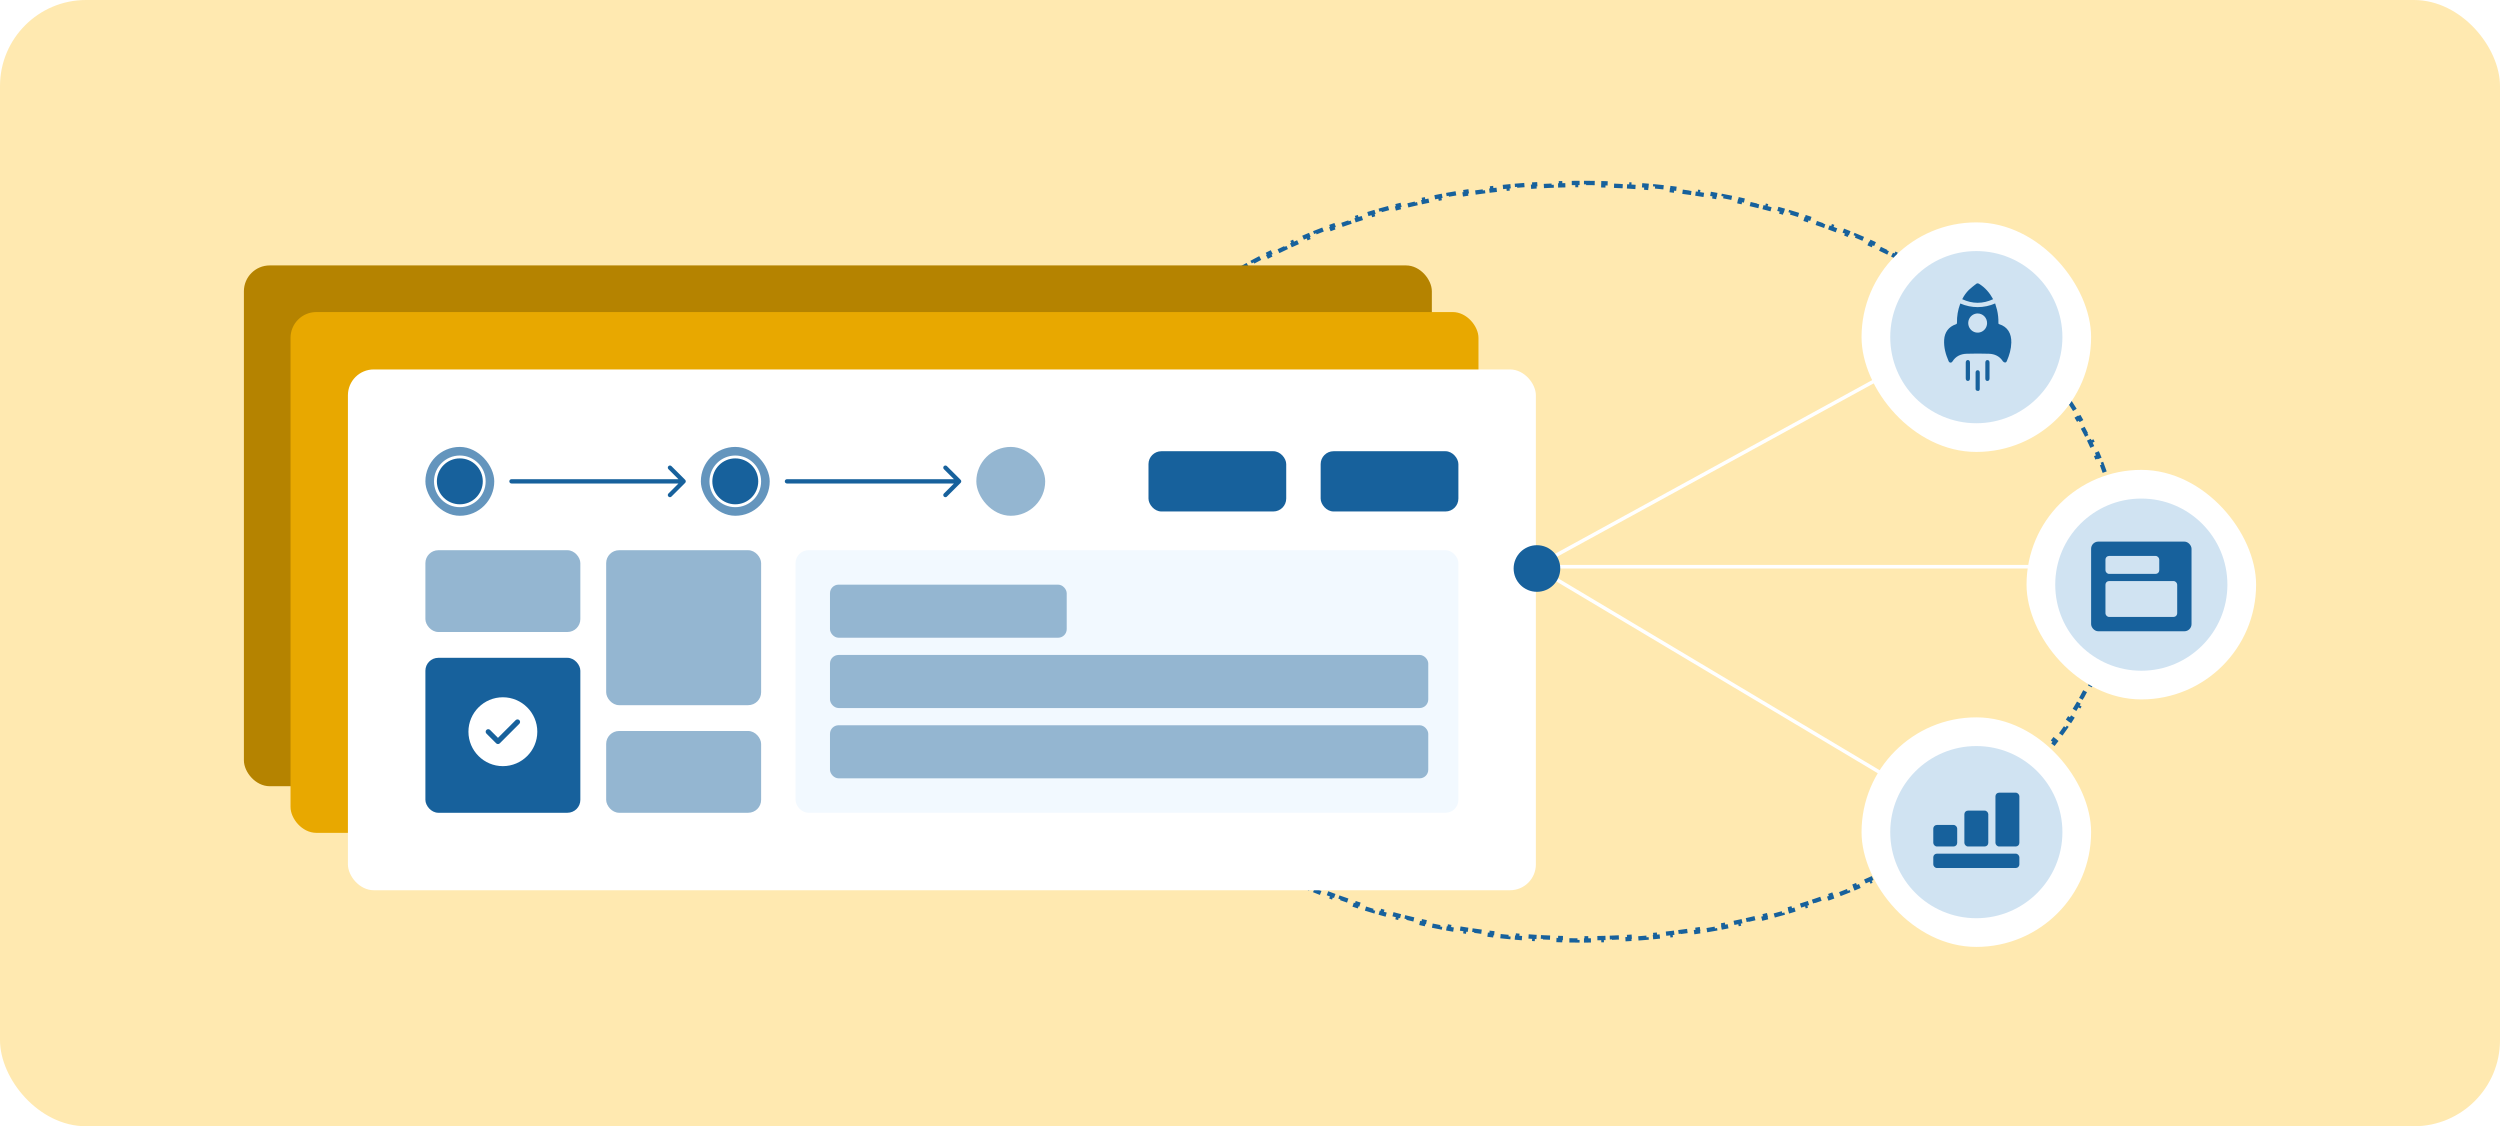 <svg width="697" height="314" viewBox="0 0 697 314" fill="none" xmlns="http://www.w3.org/2000/svg">
<rect width="697" height="314" rx="24" fill="#FFE9B0"/>
<path d="M554 89L428 158" stroke="white"/>
<path d="M552 232L428 158" stroke="white"/>
<path d="M590 158H428" stroke="white"/>
<path d="M442.209 51.005C443.015 51.009 443.819 51.017 444.622 51.03L444.613 51.63C445.414 51.643 446.213 51.661 447.011 51.684L447.026 51.084C447.829 51.106 448.63 51.135 449.43 51.166L449.407 51.764C450.211 51.795 451.012 51.831 451.812 51.871L451.842 51.273C452.644 51.313 453.445 51.357 454.244 51.406L454.209 52.005C455.007 52.054 455.803 52.108 456.598 52.166L456.64 51.567C457.445 51.626 458.248 51.691 459.05 51.759L459 52.355C459.799 52.422 460.596 52.494 461.391 52.57L461.447 51.975C462.245 52.051 463.041 52.13 463.834 52.215V52.216L463.77 52.812C464.57 52.899 465.37 52.989 466.166 53.084L466.236 52.489C467.035 52.584 467.832 52.685 468.626 52.789L468.549 53.382C469.341 53.486 470.131 53.594 470.919 53.707L471.003 53.113C471.802 53.227 472.598 53.347 473.393 53.47L473.302 54.062C474.095 54.184 474.886 54.312 475.674 54.443L475.771 53.853C476.562 53.986 477.35 54.121 478.136 54.262L478.03 54.852C478.822 54.993 479.612 55.14 480.398 55.291L480.511 54.703C481.301 54.855 482.089 55.011 482.874 55.171L482.755 55.758C483.538 55.918 484.319 56.082 485.097 56.251L485.223 55.665C486.011 55.836 486.797 56.011 487.58 56.191L487.446 56.775C488.228 56.955 489.008 57.14 489.784 57.328L489.925 56.746C490.704 56.935 491.48 57.128 492.253 57.326L492.104 57.906C492.884 58.106 493.661 58.31 494.435 58.519L494.589 57.94C495.367 58.149 496.141 58.364 496.912 58.582L496.749 59.157C497.518 59.375 498.284 59.597 499.046 59.823L499.215 59.248C499.989 59.478 500.76 59.713 501.528 59.952L501.352 60.523C502.117 60.761 502.88 61.004 503.639 61.251L503.823 60.682C504.585 60.929 505.344 61.18 506.099 61.437H506.1L505.907 62.005C506.67 62.264 507.429 62.527 508.185 62.795L508.384 62.231C509.142 62.5 509.897 62.772 510.647 63.05L510.44 63.612C511.19 63.89 511.936 64.171 512.679 64.457L512.894 63.898C513.648 64.189 514.397 64.484 515.144 64.783L514.921 65.339C515.664 65.637 516.403 65.939 517.139 66.246L517.369 65.692C518.111 66.002 518.848 66.317 519.582 66.636L519.344 67.185C520.082 67.505 520.816 67.828 521.545 68.157L521.791 67.61C522.523 67.94 523.25 68.277 523.973 68.615L523.72 69.157C524.447 69.498 525.169 69.842 525.887 70.191L526.148 69.652C526.874 70.005 527.594 70.362 528.31 70.724L528.04 71.259C528.753 71.619 529.462 71.982 530.165 72.351L530.442 71.82C531.158 72.195 531.869 72.574 532.575 72.958L532.289 73.484C532.994 73.867 533.693 74.254 534.388 74.645L534.682 74.124C535.381 74.518 536.075 74.917 536.764 75.319L536.462 75.836C537.157 76.242 537.846 76.653 538.53 77.068L538.841 76.556C539.528 76.972 540.21 77.393 540.886 77.818L540.567 78.325C541.246 78.752 541.919 79.184 542.587 79.619L542.914 79.117C543.59 79.558 544.259 80.003 544.923 80.452L544.588 80.948C545.249 81.395 545.904 81.847 546.554 82.303L546.897 81.811C547.559 82.276 548.214 82.746 548.863 83.219L548.513 83.703C549.16 84.175 549.801 84.651 550.436 85.131L550.798 84.652V84.651C551.439 85.136 552.073 85.628 552.701 86.121L552.332 86.592C552.964 87.088 553.59 87.588 554.209 88.093L554.587 87.628C555.209 88.135 555.823 88.647 556.431 89.162L556.045 89.619C556.658 90.139 557.265 90.663 557.864 91.191L558.259 90.742C558.863 91.274 559.46 91.809 560.05 92.35L559.646 92.792C560.235 93.333 560.818 93.878 561.393 94.427L561.805 93.994C562.388 94.552 562.966 95.112 563.534 95.678L563.112 96.103C563.678 96.665 564.236 97.233 564.786 97.804L565.217 97.387C565.778 97.969 566.329 98.556 566.874 99.147L566.436 99.552C566.978 100.14 567.512 100.732 568.038 101.328L568.486 100.932C569.019 101.535 569.544 102.142 570.06 102.754L569.603 103.141C570.119 103.753 570.628 104.37 571.127 104.99L571.593 104.615C572.096 105.24 572.591 105.869 573.076 106.502L572.602 106.866C573.09 107.503 573.57 108.144 574.04 108.789L574.523 108.436C574.997 109.084 575.459 109.738 575.913 110.395L575.423 110.735C575.879 111.394 576.326 112.057 576.763 112.724L577.262 112.396C577.703 113.068 578.136 113.744 578.558 114.424L578.048 114.74C578.469 115.42 578.88 116.102 579.281 116.789L579.798 116.487C580.204 117.183 580.598 117.882 580.983 118.585L580.46 118.873C580.843 119.572 581.217 120.275 581.579 120.981L582.11 120.708C582.478 121.425 582.837 122.144 583.184 122.868L582.644 123.128C582.987 123.847 583.32 124.569 583.643 125.294L584.189 125.051C584.516 125.787 584.831 126.527 585.136 127.27L584.583 127.496C584.885 128.234 585.176 128.975 585.456 129.72L586.015 129.509C586.298 130.261 586.57 131.016 586.83 131.775L586.265 131.97C586.523 132.724 586.769 133.482 587.004 134.242L587.576 134.065C587.813 134.832 588.037 135.603 588.25 136.376L587.674 136.535C587.885 137.303 588.085 138.075 588.272 138.849L588.853 138.707C589.042 139.487 589.218 140.27 589.383 141.056L588.799 141.179C588.962 141.958 589.113 142.739 589.252 143.523L589.841 143.419C589.981 144.209 590.11 145.002 590.225 145.798V145.799L589.631 145.885C589.744 146.671 589.846 147.459 589.935 148.25L590.528 148.184C590.618 148.981 590.693 149.781 590.757 150.583L590.162 150.631C590.225 151.422 590.276 152.216 590.314 153.012L590.91 152.982C590.948 153.783 590.975 154.586 590.988 155.391L590.391 155.4C590.397 155.8 590.4 156.199 590.4 156.6C590.4 157 590.397 157.401 590.391 157.8L590.988 157.808C590.975 158.613 590.948 159.415 590.91 160.216L590.314 160.188C590.276 160.984 590.225 161.778 590.162 162.569L590.757 162.615C590.693 163.418 590.618 164.218 590.528 165.016L589.935 164.949C589.846 165.74 589.744 166.529 589.631 167.315L590.225 167.401C590.11 168.197 589.981 168.99 589.841 169.78L589.252 169.677C589.113 170.461 588.962 171.243 588.799 172.021L589.383 172.144C589.218 172.929 589.042 173.712 588.853 174.492L588.272 174.352C588.085 175.126 587.885 175.897 587.674 176.665L588.25 176.823C588.037 177.596 587.813 178.367 587.576 179.134L587.004 178.958C586.769 179.718 586.523 180.476 586.265 181.23L586.83 181.424C586.57 182.183 586.298 182.938 586.015 183.69L585.456 183.48C585.176 184.225 584.885 184.966 584.583 185.703L585.136 185.929C584.831 186.672 584.516 187.412 584.189 188.148L583.643 187.905C583.32 188.631 582.987 189.353 582.644 190.072L583.184 190.33C582.837 191.054 582.479 191.774 582.111 192.491L581.579 192.219C581.217 192.925 580.843 193.628 580.46 194.327L580.983 194.614C580.598 195.317 580.204 196.017 579.798 196.712L579.281 196.411C578.88 197.098 578.469 197.781 578.048 198.46L578.558 198.775C578.136 199.456 577.703 200.131 577.262 200.804L576.763 200.477C576.326 201.143 575.879 201.806 575.423 202.465L575.913 202.805C575.459 203.461 574.996 204.114 574.523 204.763L574.04 204.41C573.57 205.055 573.09 205.696 572.602 206.333L573.076 206.696C572.591 207.329 572.096 207.959 571.593 208.584L571.127 208.21C570.628 208.83 570.119 209.447 569.603 210.06L570.061 210.445C569.545 211.057 569.019 211.664 568.486 212.268L568.038 211.872C567.512 212.468 566.978 213.06 566.436 213.647L566.874 214.053C566.329 214.643 565.778 215.23 565.217 215.812L564.786 215.396C564.236 215.967 563.678 216.534 563.112 217.097L563.534 217.521C562.966 218.087 562.388 218.648 561.805 219.205L561.393 218.773C560.818 219.322 560.235 219.867 559.646 220.408L560.05 220.85C559.46 221.39 558.863 221.925 558.259 222.457L557.864 222.009C557.265 222.537 556.658 223.061 556.045 223.581L556.431 224.037C555.823 224.552 555.208 225.064 554.587 225.57L554.209 225.107C553.59 225.612 552.964 226.112 552.332 226.608L552.701 227.078C552.073 227.572 551.438 228.062 550.797 228.547L550.436 228.069C549.801 228.549 549.159 229.025 548.512 229.497L548.863 229.98C548.214 230.453 547.559 230.923 546.897 231.388L546.554 230.897C545.904 231.353 545.249 231.805 544.588 232.252L544.922 232.747C544.258 233.196 543.589 233.642 542.914 234.082L542.587 233.581C541.919 234.016 541.246 234.448 540.567 234.875L540.885 235.38C540.209 235.805 539.528 236.227 538.841 236.644L538.53 236.132C537.846 236.547 537.157 236.958 536.462 237.364L536.764 237.88C536.075 238.283 535.381 238.681 534.682 239.075L534.388 238.555C533.693 238.946 532.994 239.333 532.289 239.716L532.574 240.241C531.869 240.625 531.158 241.004 530.442 241.379L530.165 240.849C529.461 241.217 528.753 241.581 528.04 241.941L528.31 242.476C527.594 242.837 526.874 243.194 526.148 243.547L525.887 243.009C525.169 243.358 524.447 243.703 523.72 244.043L523.973 244.584C523.25 244.923 522.523 245.258 521.791 245.588L521.545 245.042C520.816 245.371 520.082 245.696 519.344 246.016L519.582 246.563C518.848 246.882 518.111 247.197 517.369 247.507L517.139 246.954C516.403 247.261 515.664 247.563 514.921 247.861L515.144 248.416C514.397 248.715 513.648 249.01 512.894 249.301L512.679 248.743C511.936 249.029 511.19 249.311 510.44 249.588L510.647 250.149C509.897 250.427 509.142 250.699 508.384 250.968L508.185 250.404C507.429 250.672 506.67 250.936 505.907 251.195L506.099 251.763C505.344 252.019 504.585 252.27 503.823 252.518L503.639 251.949C502.88 252.196 502.117 252.439 501.352 252.677L501.528 253.247C500.76 253.486 499.989 253.721 499.215 253.951L499.046 253.377C498.284 253.603 497.518 253.825 496.749 254.042L496.912 254.617C496.141 254.835 495.367 255.05 494.589 255.26L494.435 254.682C493.661 254.89 492.884 255.094 492.104 255.294L492.253 255.873C491.48 256.071 490.704 256.264 489.925 256.453L489.784 255.872C489.008 256.061 488.228 256.245 487.446 256.425L487.58 257.008C486.797 257.188 486.011 257.363 485.223 257.534L485.097 256.949C484.319 257.118 483.538 257.282 482.755 257.442L482.874 258.028C482.089 258.189 481.301 258.345 480.511 258.496L480.398 257.909C479.612 258.06 478.822 258.206 478.03 258.348L478.136 258.937C477.35 259.077 476.562 259.214 475.771 259.346L475.674 258.756C474.886 258.888 474.095 259.016 473.302 259.139L473.393 259.729C472.598 259.853 471.802 259.972 471.003 260.086L470.919 259.493C470.131 259.606 469.341 259.714 468.549 259.817L468.626 260.41C467.832 260.514 467.035 260.615 466.236 260.71L466.166 260.116C465.37 260.211 464.57 260.302 463.77 260.388L463.834 260.984C463.041 261.07 462.245 261.148 461.447 261.225L461.391 260.63C460.596 260.706 459.799 260.778 459 260.846L459.05 261.44C458.248 261.508 457.445 261.573 456.64 261.632L456.598 261.034C455.803 261.092 455.007 261.146 454.209 261.195L454.245 261.792C453.446 261.841 452.645 261.885 451.842 261.926L451.813 261.329C451.013 261.369 450.211 261.405 449.407 261.437L449.43 262.033C448.63 262.064 447.829 262.092 447.026 262.114L447.011 261.517C446.213 261.539 445.414 261.557 444.613 261.57L444.622 262.168C443.819 262.181 443.015 262.19 442.209 262.194L442.207 261.597C441.805 261.599 441.403 261.6 441 261.6C440.597 261.6 440.195 261.599 439.793 261.597L439.79 262.194C438.984 262.19 438.18 262.181 437.377 262.168L437.387 261.57C436.586 261.557 435.787 261.539 434.989 261.517L434.973 262.114C434.17 262.092 433.369 262.064 432.569 262.033L432.593 261.437C431.789 261.405 430.988 261.369 430.188 261.329L430.157 261.926C429.355 261.885 428.554 261.841 427.755 261.792L427.791 261.195C426.993 261.146 426.197 261.092 425.402 261.034L425.359 261.632C424.554 261.573 423.751 261.508 422.949 261.44L423 260.846C422.201 260.778 421.404 260.706 420.609 260.63L420.552 261.225C419.754 261.148 418.959 261.07 418.165 260.984L418.23 260.388C417.43 260.302 416.63 260.211 415.834 260.116L415.763 260.71C414.964 260.615 414.167 260.514 413.373 260.41L413.451 259.817C412.659 259.714 411.869 259.606 411.081 259.493L410.996 260.086C410.197 259.972 409.401 259.853 408.606 259.729L408.698 259.139C407.905 259.016 407.114 258.888 406.326 258.756L406.228 259.346C405.437 259.214 404.649 259.077 403.863 258.937L403.97 258.348C403.178 258.206 402.388 258.06 401.602 257.909L401.488 258.496C400.698 258.345 399.91 258.189 399.125 258.028L399.245 257.442C398.462 257.282 397.681 257.118 396.903 256.949L396.776 257.534C395.988 257.363 395.202 257.188 394.419 257.008L394.554 256.425C393.772 256.245 392.992 256.061 392.216 255.872L392.074 256.453C391.295 256.264 390.519 256.071 389.746 255.873L389.896 255.294C389.116 255.094 388.339 254.89 387.565 254.682L387.41 255.26C386.633 255.05 385.858 254.835 385.087 254.617L385.251 254.042C384.482 253.825 383.716 253.603 382.954 253.377L382.784 253.951C382.01 253.721 381.239 253.486 380.471 253.247L380.648 252.677C379.883 252.439 379.12 252.196 378.361 251.949L378.176 252.518C377.414 252.27 376.655 252.019 375.9 251.763L376.093 251.195C375.33 250.936 374.571 250.672 373.815 250.404L373.615 250.968C372.857 250.699 372.102 250.427 371.352 250.149L371.56 249.588C370.81 249.311 370.064 249.029 369.321 248.743L369.105 249.301C368.351 249.01 367.602 248.715 366.855 248.416L367.079 247.861C366.336 247.563 365.597 247.261 364.861 246.954L364.63 247.507C363.888 247.197 363.151 246.882 362.417 246.563L362.656 246.016C361.918 245.696 361.184 245.371 360.455 245.042L360.208 245.588C359.476 245.258 358.749 244.923 358.025 244.584L358.28 244.043C357.553 243.703 356.831 243.358 356.113 243.009L355.851 243.547C355.125 243.194 354.405 242.837 353.689 242.476L353.96 241.941C353.247 241.581 352.539 241.217 351.835 240.849L351.557 241.379C350.841 241.004 350.13 240.625 349.424 240.241L349.711 239.716C349.006 239.333 348.307 238.946 347.612 238.555L347.317 239.075C346.618 238.681 345.924 238.283 345.235 237.88L345.538 237.364C344.843 236.958 344.154 236.547 343.47 236.132L343.158 236.644C342.471 236.227 341.79 235.805 341.114 235.38L341.433 234.875C340.754 234.448 340.081 234.016 339.413 233.581L339.085 234.082C338.41 233.642 337.741 233.196 337.077 232.747L337.412 232.252C336.751 231.805 336.096 231.353 335.446 230.897L335.102 231.388C334.439 230.923 333.784 230.453 333.135 229.979L333.487 229.497C332.84 229.026 332.199 228.549 331.564 228.069L331.202 228.547C330.561 228.062 329.926 227.572 329.298 227.078L329.668 226.608C329.036 226.112 328.41 225.612 327.791 225.107L327.412 225.57C326.791 225.064 326.176 224.552 325.568 224.037L325.955 223.581C325.342 223.061 324.735 222.537 324.136 222.009L323.74 222.457C323.136 221.925 322.539 221.39 321.949 220.85L322.354 220.408C321.765 219.867 321.182 219.322 320.607 218.773L320.194 219.205C319.611 218.648 319.033 218.087 318.465 217.521L318.888 217.097C318.322 216.534 317.764 215.967 317.214 215.396L316.782 215.812C316.221 215.23 315.67 214.643 315.125 214.053L315.564 213.647C315.022 213.06 314.488 212.468 313.962 211.872L313.513 212.268C312.98 211.664 312.454 211.057 311.938 210.445L312.397 210.06C311.881 209.447 311.372 208.83 310.873 208.21L310.406 208.584C309.903 207.959 309.408 207.329 308.923 206.696L309.398 206.333C308.91 205.696 308.43 205.055 307.96 204.41L307.476 204.763C307.003 204.114 306.54 203.461 306.086 202.805L306.577 202.465C306.121 201.806 305.674 201.143 305.237 200.477L304.737 200.804C304.296 200.131 303.863 199.456 303.441 198.775L303.952 198.46C303.531 197.781 303.12 197.098 302.719 196.411L302.201 196.712C301.795 196.017 301.401 195.317 301.016 194.614L301.54 194.327C301.157 193.628 300.783 192.925 300.421 192.219L299.888 192.491C299.52 191.774 299.162 191.054 298.815 190.33L299.356 190.072C299.013 189.353 298.68 188.631 298.357 187.905L297.81 188.148C297.483 187.412 297.168 186.672 296.863 185.929L297.417 185.703C297.115 184.966 296.824 184.225 296.544 183.48L295.984 183.69C295.701 182.938 295.429 182.183 295.169 181.424L295.735 181.23C295.477 180.476 295.231 179.719 294.996 178.958L294.423 179.134C294.186 178.367 293.962 177.596 293.749 176.823L294.326 176.665C294.115 175.897 293.915 175.126 293.728 174.352L293.146 174.492C292.957 173.712 292.781 172.929 292.616 172.144L293.201 172.021C293.038 171.243 292.887 170.461 292.748 169.677L292.158 169.78C292.018 168.99 291.889 168.197 291.774 167.401L292.369 167.315C292.256 166.529 292.154 165.74 292.065 164.949L291.471 165.016C291.381 164.218 291.306 163.418 291.242 162.616L291.838 162.569C291.775 161.778 291.724 160.984 291.686 160.188L291.089 160.217C291.051 159.416 291.024 158.613 291.011 157.808L291.609 157.8L291.6 156.6C291.6 156.199 291.603 155.8 291.609 155.4L291.011 155.391C291.024 154.586 291.051 153.783 291.089 152.982L291.686 153.012C291.724 152.216 291.775 151.422 291.838 150.631L291.242 150.583C291.306 149.781 291.381 148.981 291.471 148.184L292.065 148.25C292.154 147.459 292.256 146.671 292.369 145.885L291.775 145.799L291.774 145.798C291.889 145.002 292.018 144.209 292.158 143.419L292.748 143.523C292.887 142.739 293.038 141.958 293.201 141.179L292.616 141.056C292.781 140.27 292.957 139.487 293.146 138.707L293.728 138.849C293.915 138.075 294.115 137.303 294.326 136.535L293.749 136.376C293.962 135.603 294.186 134.832 294.423 134.065L294.996 134.242C295.231 133.482 295.477 132.724 295.735 131.97L295.169 131.775C295.429 131.016 295.701 130.261 295.984 129.509L296.544 129.72C296.824 128.976 297.115 128.235 297.417 127.497L296.863 127.271C297.168 126.527 297.483 125.787 297.81 125.051L298.357 125.294C298.68 124.569 299.013 123.847 299.356 123.128L298.815 122.868C299.162 122.144 299.521 121.425 299.889 120.708L300.421 120.981C300.783 120.275 301.157 119.572 301.54 118.873L301.016 118.585C301.401 117.882 301.796 117.182 302.202 116.486L302.719 116.789C303.12 116.102 303.531 115.42 303.952 114.74L303.441 114.424C303.863 113.744 304.296 113.068 304.737 112.396L305.237 112.724C305.674 112.057 306.121 111.394 306.577 110.735L306.086 110.395C306.54 109.738 307.002 109.084 307.476 108.436L307.96 108.789C308.43 108.144 308.91 107.503 309.398 106.866L308.923 106.502C309.408 105.869 309.903 105.24 310.406 104.615L310.873 104.99C311.372 104.37 311.881 103.753 312.397 103.141L311.939 102.754C312.455 102.142 312.98 101.535 313.513 100.932L313.962 101.328C314.488 100.732 315.022 100.14 315.564 99.552L315.125 99.147C315.67 98.556 316.221 97.969 316.782 97.387L317.214 97.804C317.764 97.233 318.322 96.665 318.888 96.103L318.465 95.678C319.033 95.112 319.611 94.552 320.194 93.994L320.607 94.427C321.182 93.878 321.765 93.333 322.354 92.792L321.949 92.35C322.539 91.809 323.136 91.274 323.74 90.742L324.136 91.191C324.735 90.663 325.342 90.139 325.955 89.619L325.568 89.162C326.176 88.647 326.791 88.135 327.412 87.628L327.791 88.093C328.41 87.588 329.036 87.087 329.668 86.591L329.298 86.121C329.926 85.628 330.56 85.136 331.201 84.651L331.202 84.652L331.564 85.131C332.199 84.651 332.841 84.175 333.488 83.703L333.136 83.219C333.785 82.746 334.44 82.276 335.102 81.811L335.446 82.303C336.096 81.847 336.751 81.395 337.412 80.948L337.076 80.452C337.74 80.003 338.409 79.558 339.085 79.117L339.413 79.619C340.081 79.184 340.754 78.752 341.433 78.325L341.113 77.818C341.789 77.393 342.471 76.972 343.158 76.556L343.47 77.068C344.154 76.653 344.843 76.242 345.538 75.836L345.235 75.319C345.924 74.917 346.618 74.518 347.317 74.124L347.612 74.645C348.307 74.254 349.006 73.867 349.711 73.484L349.425 72.958C350.131 72.575 350.841 72.195 351.557 71.82L351.835 72.351C352.538 71.982 353.247 71.618 353.96 71.258L353.689 70.724C354.405 70.362 355.125 70.005 355.851 69.652L356.113 70.191C356.831 69.842 357.553 69.498 358.28 69.157L358.026 68.614C358.749 68.276 359.476 67.94 360.208 67.61L360.455 68.157C361.184 67.828 361.918 67.505 362.656 67.185L362.417 66.636C363.151 66.317 363.888 66.002 364.63 65.692L364.861 66.246C365.597 65.939 366.336 65.637 367.079 65.339L366.855 64.783C367.602 64.484 368.351 64.189 369.105 63.898L369.321 64.457C370.064 64.171 370.81 63.89 371.56 63.612L371.352 63.05C372.102 62.772 372.857 62.5 373.615 62.231L373.815 62.795C374.571 62.527 375.33 62.264 376.093 62.005L375.9 61.437C376.655 61.18 377.414 60.929 378.176 60.682L378.361 61.251C379.12 61.004 379.883 60.761 380.648 60.523L380.471 59.952C381.239 59.713 382.01 59.478 382.784 59.248L382.954 59.823C383.716 59.597 384.482 59.375 385.251 59.157L385.087 58.582C385.858 58.364 386.633 58.149 387.41 57.94L387.565 58.519C388.339 58.31 389.116 58.106 389.896 57.906L389.746 57.326C390.519 57.128 391.295 56.935 392.074 56.746L392.216 57.328C392.992 57.14 393.772 56.955 394.554 56.775L394.419 56.191C395.202 56.011 395.988 55.836 396.776 55.665L396.903 56.251C397.681 56.082 398.462 55.918 399.245 55.758L399.125 55.171C399.91 55.011 400.698 54.855 401.488 54.703L401.602 55.291C402.388 55.14 403.178 54.993 403.97 54.852L403.863 54.262C404.649 54.121 405.437 53.986 406.228 53.853L406.326 54.443C407.114 54.312 407.905 54.184 408.698 54.062L408.606 53.47C409.401 53.347 410.197 53.227 410.996 53.113L411.081 53.707C411.869 53.594 412.659 53.486 413.451 53.382L413.373 52.789C414.167 52.685 414.964 52.584 415.763 52.489L415.834 53.084C416.63 52.989 417.43 52.899 418.23 52.812L418.166 52.216L418.165 52.215C418.958 52.13 419.754 52.051 420.552 51.975L420.609 52.57C421.404 52.494 422.201 52.422 423 52.355L422.949 51.759C423.751 51.691 424.554 51.626 425.359 51.567L425.402 52.166C426.197 52.108 426.993 52.054 427.791 52.005L427.754 51.406C428.553 51.357 429.354 51.313 430.157 51.273L430.187 51.871C430.987 51.831 431.789 51.795 432.593 51.764L432.569 51.166C433.369 51.135 434.17 51.106 434.973 51.084L434.989 51.684C435.787 51.661 436.586 51.643 437.387 51.63L437.377 51.03C438.18 51.017 438.984 51.009 439.79 51.005L439.793 51.603C440.195 51.601 440.597 51.6 441 51.6C441.403 51.6 441.805 51.601 442.207 51.603L442.209 51.005Z" stroke="#17619C" stroke-width="1.2" stroke-dasharray="2.4 2.4"/>
<g filter="url(#filter0_d_1188_5113)">
<rect x="68" y="70" width="331.2" height="145.2" rx="7.2" fill="#B58300"/>
<rect x="89.6" y="91.6" width="19.2" height="19.2" rx="9.6" fill="#6495BD"/>
<circle cx="99.2" cy="101.2" r="6.8" fill="#17619C" stroke="white" stroke-width="0.8"/>
<path d="M113.6 100.6C113.268 100.6 113 100.869 113 101.2C113 101.531 113.268 101.8 113.6 101.8V100.6ZM162.024 101.624C162.258 101.39 162.258 101.01 162.024 100.776L158.205 96.957C157.971 96.723 157.591 96.723 157.357 96.957C157.123 97.192 157.123 97.572 157.357 97.806L160.751 101.2L157.357 104.594C157.123 104.828 157.123 105.208 157.357 105.443C157.591 105.677 157.971 105.677 158.205 105.443L162.024 101.624ZM113.6 101.8H161.6V100.6H113.6V101.8Z" fill="#17619C"/>
<rect x="166.399" y="91.6" width="19.2" height="19.2" rx="9.6" fill="#6495BD"/>
<circle cx="175.999" cy="101.2" r="6.8" fill="#17619C" stroke="white" stroke-width="0.8"/>
<path d="M190.399 100.6C190.068 100.6 189.799 100.869 189.799 101.2C189.799 101.531 190.068 101.8 190.399 101.8V100.6ZM238.824 101.624C239.058 101.39 239.058 101.01 238.824 100.776L235.005 96.957C234.771 96.723 234.391 96.723 234.157 96.957C233.922 97.192 233.922 97.572 234.157 97.806L237.551 101.2L234.157 104.594C233.922 104.828 233.922 105.208 234.157 105.443C234.391 105.677 234.771 105.677 235.005 105.443L238.824 101.624ZM190.399 101.8H238.399V100.6H190.399V101.8Z" fill="#17619C"/>
<rect x="243.199" y="91.6" width="19.2" height="19.2" rx="9.6" fill="#94B6D1"/>
<rect x="291.199" y="92.8" width="38.4" height="16.8" rx="3.6" fill="#17619C"/>
<rect x="339.199" y="92.8" width="38.4" height="16.8" rx="3.6" fill="#17619C"/>
<rect x="89.6" y="120.4" width="43.2" height="22.8" rx="3.6" fill="#94B6D1"/>
<rect x="89.6" y="150.4" width="43.2" height="43.2" rx="3.6" fill="#17619C"/>
<path d="M111.2 161.4C105.91 161.4 101.6 165.71 101.6 171C101.6 176.29 105.91 180.6 111.2 180.6C116.489 180.6 120.8 176.29 120.8 171C120.8 165.71 116.489 161.4 111.2 161.4ZM115.788 168.792L110.345 174.235C110.211 174.37 110.028 174.446 109.836 174.446C109.644 174.446 109.462 174.37 109.328 174.235L106.611 171.518C106.332 171.24 106.332 170.779 106.611 170.501C106.889 170.222 107.35 170.222 107.628 170.501L109.836 172.709L114.771 167.774C115.049 167.496 115.51 167.496 115.788 167.774C116.067 168.053 116.067 168.504 115.788 168.792Z" fill="white"/>
<rect x="140" y="120.4" width="43.2" height="43.2" rx="3.6" fill="#94B6D1"/>
<rect x="140" y="170.8" width="43.2" height="22.8" rx="3.6" fill="#94B6D1"/>
<rect x="192.8" y="120.4" width="184.8" height="73.2" rx="3.6" fill="#F2F9FF"/>
<rect x="202.4" y="130" width="66" height="14.8" rx="2.4" fill="#94B6D1"/>
<rect x="202.4" y="149.6" width="166.8" height="14.8" rx="2.4" fill="#94B6D1"/>
<rect x="202.4" y="169.2" width="166.8" height="14.8" rx="2.4" fill="#94B6D1"/>
</g>
<g filter="url(#filter1_d_1188_5113)">
<rect x="81" y="83" width="331.2" height="145.2" rx="7.2" fill="#E8A800"/>
<rect x="102.6" y="104.6" width="19.2" height="19.2" rx="9.6" fill="#6495BD"/>
<circle cx="112.2" cy="114.2" r="6.8" fill="#17619C" stroke="white" stroke-width="0.8"/>
<path d="M126.6 113.6C126.268 113.6 126 113.869 126 114.2C126 114.531 126.268 114.8 126.6 114.8V113.6ZM175.024 114.624C175.258 114.39 175.258 114.01 175.024 113.776L171.205 109.957C170.971 109.723 170.591 109.723 170.357 109.957C170.123 110.192 170.123 110.572 170.357 110.806L173.751 114.2L170.357 117.594C170.123 117.828 170.123 118.208 170.357 118.443C170.591 118.677 170.971 118.677 171.205 118.443L175.024 114.624ZM126.6 114.8H174.6V113.6H126.6V114.8Z" fill="#17619C"/>
<rect x="179.399" y="104.6" width="19.2" height="19.2" rx="9.6" fill="#6495BD"/>
<circle cx="188.999" cy="114.2" r="6.8" fill="#17619C" stroke="white" stroke-width="0.8"/>
<path d="M203.399 113.6C203.068 113.6 202.799 113.869 202.799 114.2C202.799 114.531 203.068 114.8 203.399 114.8V113.6ZM251.824 114.624C252.058 114.39 252.058 114.01 251.824 113.776L248.005 109.957C247.771 109.723 247.391 109.723 247.157 109.957C246.922 110.192 246.922 110.572 247.157 110.806L250.551 114.2L247.157 117.594C246.922 117.828 246.922 118.208 247.157 118.443C247.391 118.677 247.771 118.677 248.005 118.443L251.824 114.624ZM203.399 114.8H251.399V113.6H203.399V114.8Z" fill="#17619C"/>
<rect x="256.199" y="104.6" width="19.2" height="19.2" rx="9.6" fill="#94B6D1"/>
<rect x="304.199" y="105.8" width="38.4" height="16.8" rx="3.6" fill="#17619C"/>
<rect x="352.199" y="105.8" width="38.4" height="16.8" rx="3.6" fill="#17619C"/>
<rect x="102.6" y="133.4" width="43.2" height="22.8" rx="3.6" fill="#94B6D1"/>
<rect x="102.6" y="163.4" width="43.2" height="43.2" rx="3.6" fill="#17619C"/>
<path d="M124.2 174.4C118.91 174.4 114.6 178.71 114.6 184C114.6 189.29 118.91 193.6 124.2 193.6C129.489 193.6 133.8 189.29 133.8 184C133.8 178.71 129.489 174.4 124.2 174.4ZM128.788 181.792L123.345 187.235C123.211 187.37 123.028 187.446 122.836 187.446C122.644 187.446 122.462 187.37 122.328 187.235L119.611 184.518C119.332 184.24 119.332 183.779 119.611 183.501C119.889 183.222 120.35 183.222 120.628 183.501L122.836 185.709L127.771 180.774C128.049 180.496 128.51 180.496 128.788 180.774C129.067 181.053 129.067 181.504 128.788 181.792Z" fill="white"/>
<rect x="153" y="133.4" width="43.2" height="43.2" rx="3.6" fill="#94B6D1"/>
<rect x="153" y="183.8" width="43.2" height="22.8" rx="3.6" fill="#94B6D1"/>
<rect x="205.8" y="133.4" width="184.8" height="73.2" rx="3.6" fill="#F2F9FF"/>
<rect x="215.4" y="143" width="66" height="14.8" rx="2.4" fill="#94B6D1"/>
<rect x="215.4" y="162.6" width="166.8" height="14.8" rx="2.4" fill="#94B6D1"/>
<rect x="215.4" y="182.2" width="166.8" height="14.8" rx="2.4" fill="#94B6D1"/>
</g>
<g filter="url(#filter2_d_1188_5113)">
<rect x="97" y="99" width="331.2" height="145.2" rx="7.2" fill="white"/>
<rect x="118.6" y="120.6" width="19.2" height="19.2" rx="9.6" fill="#6495BD"/>
<circle cx="128.2" cy="130.2" r="6.8" fill="#17619C" stroke="white" stroke-width="0.8"/>
<path d="M142.6 129.6C142.268 129.6 142 129.869 142 130.2C142 130.531 142.268 130.8 142.6 130.8V129.6ZM191.024 130.624C191.258 130.39 191.258 130.01 191.024 129.776L187.205 125.957C186.971 125.723 186.591 125.723 186.357 125.957C186.123 126.192 186.123 126.572 186.357 126.806L189.751 130.2L186.357 133.594C186.123 133.828 186.123 134.208 186.357 134.443C186.591 134.677 186.971 134.677 187.205 134.443L191.024 130.624ZM142.6 130.8H190.6V129.6H142.6V130.8Z" fill="#17619C"/>
<rect x="195.399" y="120.6" width="19.2" height="19.2" rx="9.6" fill="#6495BD"/>
<circle cx="204.999" cy="130.2" r="6.8" fill="#17619C" stroke="white" stroke-width="0.8"/>
<path d="M219.399 129.6C219.068 129.6 218.799 129.869 218.799 130.2C218.799 130.531 219.068 130.8 219.399 130.8V129.6ZM267.824 130.624C268.058 130.39 268.058 130.01 267.824 129.776L264.005 125.957C263.771 125.723 263.391 125.723 263.157 125.957C262.922 126.192 262.922 126.572 263.157 126.806L266.551 130.2L263.157 133.594C262.922 133.828 262.922 134.208 263.157 134.443C263.391 134.677 263.771 134.677 264.005 134.443L267.824 130.624ZM219.399 130.8H267.399V129.6H219.399V130.8Z" fill="#17619C"/>
<rect x="272.199" y="120.6" width="19.2" height="19.2" rx="9.6" fill="#94B6D1"/>
<rect x="320.199" y="121.8" width="38.4" height="16.8" rx="3.6" fill="#17619C"/>
<rect x="368.199" y="121.8" width="38.4" height="16.8" rx="3.6" fill="#17619C"/>
<rect x="118.6" y="149.4" width="43.2" height="22.8" rx="3.6" fill="#94B6D1"/>
<rect x="118.6" y="179.4" width="43.2" height="43.2" rx="3.6" fill="#17619C"/>
<path d="M140.2 190.4C134.91 190.4 130.6 194.71 130.6 200C130.6 205.29 134.91 209.6 140.2 209.6C145.489 209.6 149.8 205.29 149.8 200C149.8 194.71 145.489 190.4 140.2 190.4ZM144.788 197.792L139.345 203.235C139.211 203.37 139.028 203.446 138.836 203.446C138.644 203.446 138.462 203.37 138.328 203.235L135.611 200.518C135.332 200.24 135.332 199.779 135.611 199.501C135.889 199.222 136.35 199.222 136.628 199.501L138.836 201.709L143.771 196.774C144.049 196.496 144.51 196.496 144.788 196.774C145.067 197.053 145.067 197.504 144.788 197.792Z" fill="white"/>
<rect x="169" y="149.4" width="43.2" height="43.2" rx="3.6" fill="#94B6D1"/>
<rect x="169" y="199.8" width="43.2" height="22.8" rx="3.6" fill="#94B6D1"/>
<rect x="221.8" y="149.4" width="184.8" height="73.2" rx="3.6" fill="#F2F9FF"/>
<rect x="231.4" y="159" width="66" height="14.8" rx="2.4" fill="#94B6D1"/>
<rect x="231.4" y="178.6" width="166.8" height="14.8" rx="2.4" fill="#94B6D1"/>
<rect x="231.4" y="198.2" width="166.8" height="14.8" rx="2.4" fill="#94B6D1"/>
</g>
<g filter="url(#filter3_d_1188_5113)">
<rect x="519" y="58" width="64" height="64" rx="32" fill="white"/>
<circle cx="551" cy="90" r="24" fill="#D0E3F2"/>
<g clip-path="url(#clip0_1188_5113)">
<path d="M546.541 80.616C548.075 81.285 549.727 81.628 551.396 81.625C553.065 81.622 554.715 81.273 556.247 80.599C556.429 81.205 556.623 81.776 556.767 82.36C557.053 83.56 557.184 84.793 557.157 86.028C557.157 86.192 557.157 86.31 557.355 86.368C559.754 87.109 560.822 89.008 560.754 91.537C560.708 93.334 560.213 95.023 559.506 96.657C559.401 96.898 559.237 97.114 558.968 97.066C558.75 97.031 558.553 96.916 558.413 96.743C557.483 95.293 556.099 94.673 554.484 94.627C552.422 94.559 550.353 94.558 548.291 94.627C546.664 94.682 545.265 95.304 544.345 96.777C544.052 97.242 543.5 97.2 543.278 96.698C542.446 94.803 541.907 92.843 542.03 90.739C542.154 88.634 543.3 87.086 545.274 86.423C545.551 86.333 545.608 86.211 545.605 85.929C545.571 84.177 545.865 82.435 546.47 80.794C546.473 80.742 546.498 80.702 546.541 80.616ZM551.373 83.395C550.854 83.395 550.347 83.551 549.915 83.843C549.483 84.136 549.146 84.552 548.947 85.04C548.747 85.527 548.694 86.063 548.793 86.581C548.893 87.099 549.142 87.576 549.507 87.95C549.873 88.325 550.339 88.581 550.848 88.686C551.356 88.791 551.884 88.741 552.364 88.541C552.845 88.341 553.256 88.001 553.547 87.564C553.837 87.126 553.994 86.611 553.997 86.083C553.999 85.731 553.933 85.382 553.802 85.056C553.672 84.73 553.479 84.434 553.235 84.184C552.991 83.934 552.701 83.736 552.381 83.6C552.062 83.465 551.719 83.395 551.373 83.395Z" fill="#17619C"/>
<path d="M555.681 79.418C552.784 80.754 549.95 80.753 547.071 79.418C547.544 78.447 548.175 77.565 548.939 76.81C549.567 76.213 550.267 75.694 550.946 75.152C551.208 74.944 551.493 74.956 551.778 75.135C553.459 76.177 554.703 77.623 555.681 79.418Z" fill="#17619C"/>
<path d="M551.958 102.119C551.958 102.881 551.958 103.643 551.958 104.405C551.958 104.687 551.839 104.949 551.564 104.993C551.346 105.006 551.129 104.948 550.945 104.827C550.848 104.769 550.793 104.561 550.793 104.42C550.782 102.897 550.782 101.372 550.793 99.848C550.793 99.454 551.047 99.206 551.386 99.212C551.724 99.217 551.955 99.468 551.961 99.868C551.958 100.618 551.958 101.369 551.958 102.119Z" fill="#17619C"/>
<path d="M553.508 99.3C553.508 98.561 553.508 97.822 553.508 97.083C553.508 96.648 553.752 96.366 554.104 96.377C554.456 96.389 554.682 96.66 554.684 97.074C554.689 98.553 554.689 100.031 554.684 101.51C554.684 101.949 554.439 102.215 554.078 102.215C553.716 102.215 553.509 101.951 553.506 101.524C553.505 100.779 553.508 100.04 553.508 99.3Z" fill="#17619C"/>
<path d="M549.228 99.319C549.228 100.047 549.228 100.773 549.228 101.501C549.228 101.947 549 102.214 548.636 102.207C548.273 102.2 548.051 101.932 548.05 101.486C548.05 100.019 548.05 98.551 548.05 97.084C548.05 96.648 548.295 96.366 548.646 96.37C548.997 96.375 549.226 96.653 549.228 97.096C549.23 97.84 549.228 98.58 549.228 99.319Z" fill="#17619C"/>
</g>
</g>
<g filter="url(#filter4_d_1188_5113)">
<rect x="565" y="127" width="64" height="64" rx="32" fill="white"/>
<circle cx="597" cy="159" r="24" fill="#D0E3F2"/>
<rect x="583" y="147" width="28" height="25" rx="2" fill="#17619C"/>
<rect x="587" y="151" width="15" height="5" rx="1" fill="#D0E3F2"/>
<rect x="587" y="158" width="20" height="10" rx="1" fill="#D0E3F2"/>
</g>
<g filter="url(#filter5_d_1188_5113)">
<rect x="519" y="196" width="64" height="64" rx="32" fill="white"/>
<circle cx="551" cy="228" r="24" fill="#D0E3F2"/>
<rect x="539" y="226" width="6.667" height="6" rx="1" fill="#17619C"/>
<rect x="547.667" y="222" width="6.667" height="10" rx="1" fill="#17619C"/>
<rect x="556.333" y="217" width="6.667" height="15" rx="1" fill="#17619C"/>
<rect x="539" y="234" width="24" height="4" rx="1" fill="#17619C"/>
</g>
<circle cx="428.5" cy="158.5" r="6.5" fill="#17619C"/>
<defs>
<filter id="filter0_d_1188_5113" x="57" y="63" width="353.2" height="167.2" filterUnits="userSpaceOnUse" color-interpolation-filters="sRGB">
<feFlood flood-opacity="0" result="BackgroundImageFix"/>
<feColorMatrix in="SourceAlpha" type="matrix" values="0 0 0 0 0 0 0 0 0 0 0 0 0 0 0 0 0 0 127 0" result="hardAlpha"/>
<feOffset dy="4"/>
<feGaussianBlur stdDeviation="5.5"/>
<feComposite in2="hardAlpha" operator="out"/>
<feColorMatrix type="matrix" values="0 0 0 0 0 0 0 0 0 0 0 0 0 0 0 0 0 0 0.12 0"/>
<feBlend mode="normal" in2="BackgroundImageFix" result="effect1_dropShadow_1188_5113"/>
<feBlend mode="normal" in="SourceGraphic" in2="effect1_dropShadow_1188_5113" result="shape"/>
</filter>
<filter id="filter1_d_1188_5113" x="70" y="76" width="353.2" height="167.2" filterUnits="userSpaceOnUse" color-interpolation-filters="sRGB">
<feFlood flood-opacity="0" result="BackgroundImageFix"/>
<feColorMatrix in="SourceAlpha" type="matrix" values="0 0 0 0 0 0 0 0 0 0 0 0 0 0 0 0 0 0 127 0" result="hardAlpha"/>
<feOffset dy="4"/>
<feGaussianBlur stdDeviation="5.5"/>
<feComposite in2="hardAlpha" operator="out"/>
<feColorMatrix type="matrix" values="0 0 0 0 0 0 0 0 0 0 0 0 0 0 0 0 0 0 0.12 0"/>
<feBlend mode="normal" in2="BackgroundImageFix" result="effect1_dropShadow_1188_5113"/>
<feBlend mode="normal" in="SourceGraphic" in2="effect1_dropShadow_1188_5113" result="shape"/>
</filter>
<filter id="filter2_d_1188_5113" x="86" y="92" width="353.2" height="167.2" filterUnits="userSpaceOnUse" color-interpolation-filters="sRGB">
<feFlood flood-opacity="0" result="BackgroundImageFix"/>
<feColorMatrix in="SourceAlpha" type="matrix" values="0 0 0 0 0 0 0 0 0 0 0 0 0 0 0 0 0 0 127 0" result="hardAlpha"/>
<feOffset dy="4"/>
<feGaussianBlur stdDeviation="5.5"/>
<feComposite in2="hardAlpha" operator="out"/>
<feColorMatrix type="matrix" values="0 0 0 0 0 0 0 0 0 0 0 0 0 0 0 0 0 0 0.12 0"/>
<feBlend mode="normal" in2="BackgroundImageFix" result="effect1_dropShadow_1188_5113"/>
<feBlend mode="normal" in="SourceGraphic" in2="effect1_dropShadow_1188_5113" result="shape"/>
</filter>
<filter id="filter3_d_1188_5113" x="510" y="53" width="82" height="82" filterUnits="userSpaceOnUse" color-interpolation-filters="sRGB">
<feFlood flood-opacity="0" result="BackgroundImageFix"/>
<feColorMatrix in="SourceAlpha" type="matrix" values="0 0 0 0 0 0 0 0 0 0 0 0 0 0 0 0 0 0 127 0" result="hardAlpha"/>
<feOffset dy="4"/>
<feGaussianBlur stdDeviation="4.5"/>
<feComposite in2="hardAlpha" operator="out"/>
<feColorMatrix type="matrix" values="0 0 0 0 0 0 0 0 0 0 0 0 0 0 0 0 0 0 0.13 0"/>
<feBlend mode="normal" in2="BackgroundImageFix" result="effect1_dropShadow_1188_5113"/>
<feBlend mode="normal" in="SourceGraphic" in2="effect1_dropShadow_1188_5113" result="shape"/>
</filter>
<filter id="filter4_d_1188_5113" x="556" y="122" width="82" height="82" filterUnits="userSpaceOnUse" color-interpolation-filters="sRGB">
<feFlood flood-opacity="0" result="BackgroundImageFix"/>
<feColorMatrix in="SourceAlpha" type="matrix" values="0 0 0 0 0 0 0 0 0 0 0 0 0 0 0 0 0 0 127 0" result="hardAlpha"/>
<feOffset dy="4"/>
<feGaussianBlur stdDeviation="4.5"/>
<feComposite in2="hardAlpha" operator="out"/>
<feColorMatrix type="matrix" values="0 0 0 0 0 0 0 0 0 0 0 0 0 0 0 0 0 0 0.13 0"/>
<feBlend mode="normal" in2="BackgroundImageFix" result="effect1_dropShadow_1188_5113"/>
<feBlend mode="normal" in="SourceGraphic" in2="effect1_dropShadow_1188_5113" result="shape"/>
</filter>
<filter id="filter5_d_1188_5113" x="510" y="191" width="82" height="82" filterUnits="userSpaceOnUse" color-interpolation-filters="sRGB">
<feFlood flood-opacity="0" result="BackgroundImageFix"/>
<feColorMatrix in="SourceAlpha" type="matrix" values="0 0 0 0 0 0 0 0 0 0 0 0 0 0 0 0 0 0 127 0" result="hardAlpha"/>
<feOffset dy="4"/>
<feGaussianBlur stdDeviation="4.5"/>
<feComposite in2="hardAlpha" operator="out"/>
<feColorMatrix type="matrix" values="0 0 0 0 0 0 0 0 0 0 0 0 0 0 0 0 0 0 0.13 0"/>
<feBlend mode="normal" in2="BackgroundImageFix" result="effect1_dropShadow_1188_5113"/>
<feBlend mode="normal" in="SourceGraphic" in2="effect1_dropShadow_1188_5113" result="shape"/>
</filter>
<clipPath id="clip0_1188_5113">
<rect width="18.75" height="30" fill="white" transform="translate(542 75)"/>
</clipPath>
</defs>
</svg>
